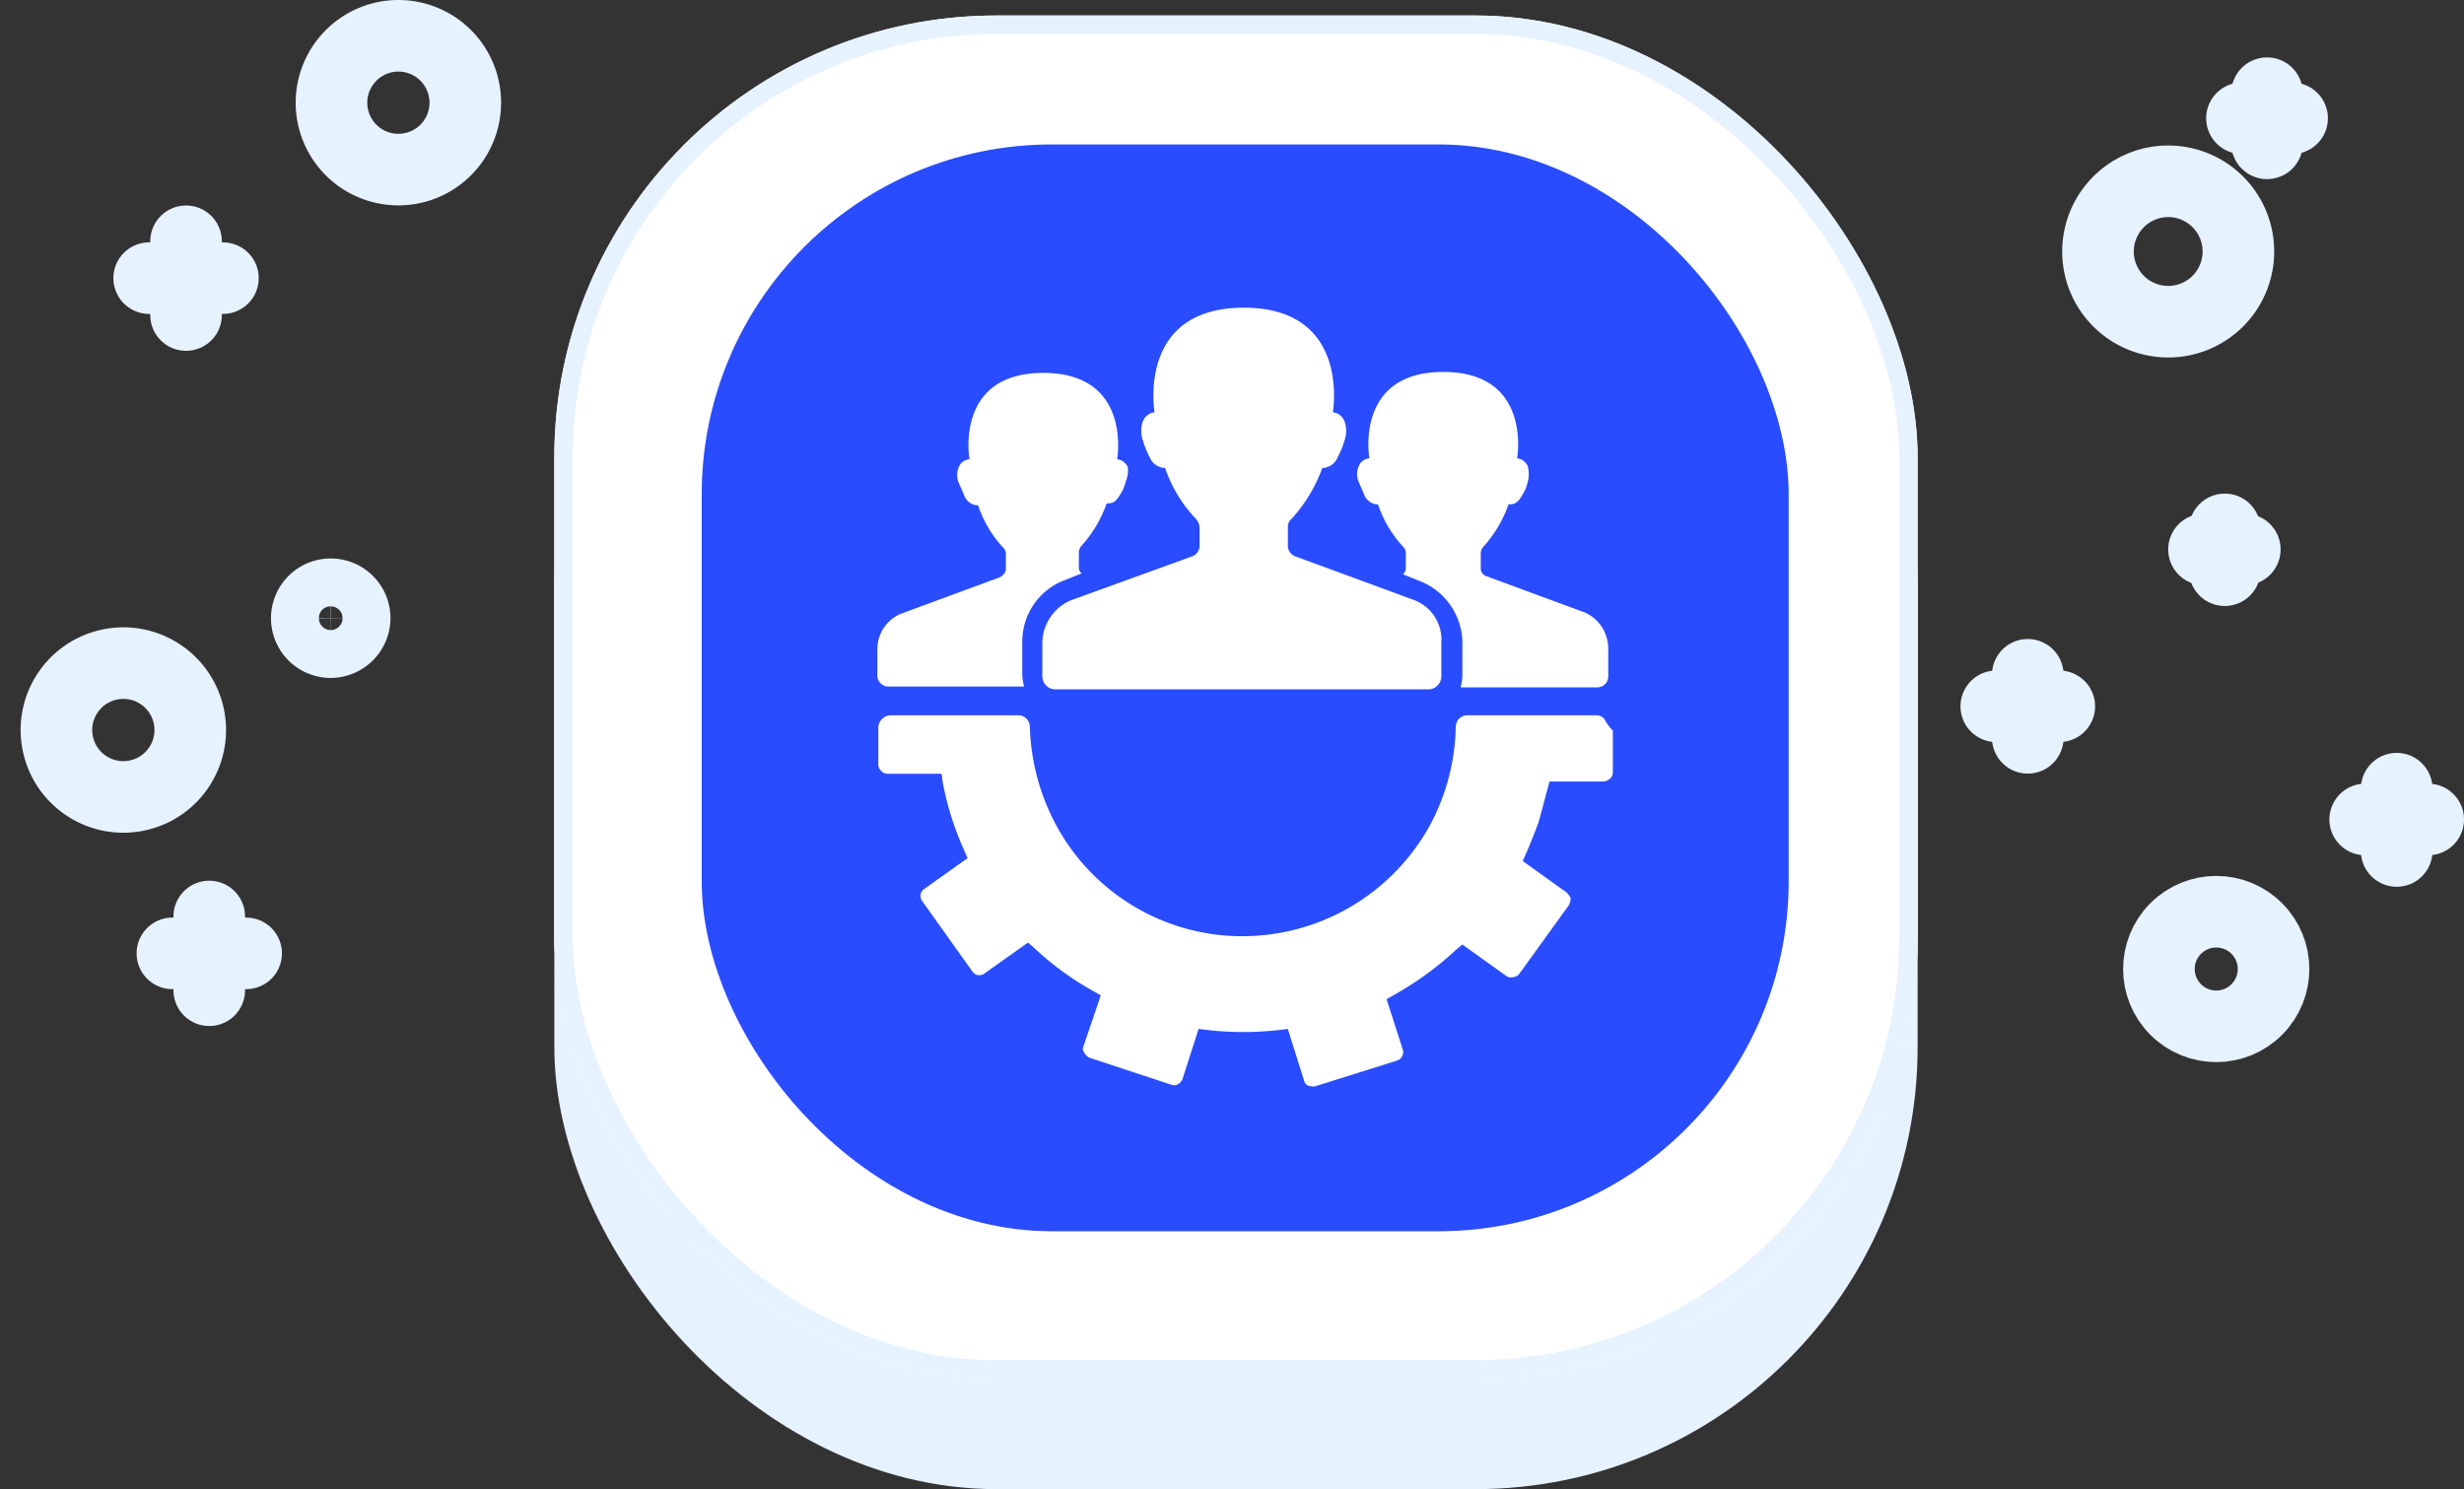 <svg xmlns="http://www.w3.org/2000/svg" width="133.744" height="80.842" viewBox="0 0 133.744 80.842">
  <rect x="0" y="0" width="133.744" height="80.842" fill="#333333" stroke="none"/>
  <g id="icon-fully-managed-it" transform="translate(2.333 0.842)">
    <rect id="Rectangle_285" data-name="Rectangle 285" width="74" height="73" rx="24" transform="translate(27.755 7)" fill="#e6f2fe"/>
    <g id="Rectangle_284" data-name="Rectangle 284" transform="translate(27.755)" fill="#fff" stroke="#e6f2fe" stroke-width="1">
      <rect width="74" height="74" rx="24" stroke="none"/>
      <rect x="0.5" y="0.5" width="73" height="73" rx="23.5" fill="none"/>
    </g>
    <rect id="Rectangle_286" data-name="Rectangle 286" width="59" height="59" rx="19" transform="translate(35.755 7)" fill="#294cff"/>
    <g id="Group_3561" data-name="Group 3561" transform="translate(106.022 4.217)">
      <g id="Group_1868" data-name="Group 1868" transform="translate(13.337 0)">
        <line id="Line_1" data-name="Line 1" y2="2.722" transform="translate(1.361)" fill="none" stroke="#e6f2fe" stroke-linecap="round" stroke-linejoin="round" stroke-miterlimit="10" stroke-width="3.886"/>
        <line id="Line_2" data-name="Line 2" x2="2.722" transform="translate(0 1.361)" fill="none" stroke="#e6f2fe" stroke-linecap="round" stroke-linejoin="round" stroke-miterlimit="10" stroke-width="3.886"/>
      </g>
      <g id="Group_1870" data-name="Group 1870" transform="translate(11.276 23.68)">
        <line id="Line_5" data-name="Line 5" y2="2.216" transform="translate(1.128)" fill="none" stroke="#e6f2fe" stroke-linecap="round" stroke-linejoin="round" stroke-miterlimit="10" stroke-width="3.886"/>
        <line id="Line_6" data-name="Line 6" x2="2.216" transform="translate(0 1.089)" fill="none" stroke="#e6f2fe" stroke-linecap="round" stroke-linejoin="round" stroke-miterlimit="10" stroke-width="3.886"/>
      </g>
      <path id="Path_2247" data-name="Path 2247" d="M420.4,88.611a3.811,3.811,0,1,0,3.811-3.811A3.817,3.817,0,0,0,420.4,88.611Z" transform="translate(-414.878 -80.017)" fill="none" stroke="#e6f2fe" stroke-linecap="round" stroke-linejoin="round" stroke-miterlimit="10" stroke-width="3.886"/>
      <g id="Group_1871" data-name="Group 1871" transform="translate(20.025 37.756)">
        <line id="Line_7" data-name="Line 7" y1="3.383" transform="translate(1.711)" fill="none" stroke="#e6f2fe" stroke-linecap="round" stroke-linejoin="round" stroke-miterlimit="10" stroke-width="3.886"/>
        <line id="Line_8" data-name="Line 8" x1="3.422" transform="translate(0 1.672)" fill="none" stroke="#e6f2fe" stroke-linecap="round" stroke-linejoin="round" stroke-miterlimit="10" stroke-width="3.886"/>
      </g>
      <g id="Group_1872" data-name="Group 1872" transform="translate(0 31.574)">
        <line id="Line_9" data-name="Line 9" y1="3.422" transform="translate(1.711)" fill="none" stroke="#e6f2fe" stroke-linecap="round" stroke-linejoin="round" stroke-miterlimit="10" stroke-width="3.886"/>
        <line id="Line_10" data-name="Line 10" x1="3.422" transform="translate(0 1.711)" fill="none" stroke="#e6f2fe" stroke-linecap="round" stroke-linejoin="round" stroke-miterlimit="10" stroke-width="3.886"/>
      </g>
      <circle id="Ellipse_306" data-name="Ellipse 306" cx="3.111" cy="3.111" r="3.111" transform="translate(7.541 47.547) rotate(-45)" fill="none" stroke="#e6f2fe" stroke-linecap="round" stroke-linejoin="round" stroke-miterlimit="10" stroke-width="3.886"/>
    </g>
    <g id="Group_3562" data-name="Group 3562" transform="translate(0 1.101)">
      <g id="Group_1875" data-name="Group 1875" transform="translate(7.024 47.812)">
        <line id="Line_13" data-name="Line 13" y2="4.003" transform="translate(2.001 0)" fill="none" stroke="#e6f2fe" stroke-linecap="round" stroke-linejoin="round" stroke-miterlimit="10" stroke-width="3.886"/>
        <line id="Line_14" data-name="Line 14" x2="4.003" transform="translate(0 2.001)" fill="none" stroke="#e6f2fe" stroke-linecap="round" stroke-linejoin="round" stroke-miterlimit="10" stroke-width="3.886"/>
      </g>
      <g id="Group_1876" data-name="Group 1876" transform="translate(5.764 11.156)">
        <line id="Line_15" data-name="Line 15" y2="4.003" transform="translate(2.001)" fill="none" stroke="#e6f2fe" stroke-linecap="round" stroke-linejoin="round" stroke-miterlimit="10" stroke-width="3.886"/>
        <line id="Line_16" data-name="Line 16" x2="4.003" transform="translate(0 2.001)" fill="none" stroke="#e6f2fe" stroke-linecap="round" stroke-linejoin="round" stroke-miterlimit="10" stroke-width="3.886"/>
      </g>
      <circle id="Ellipse_307" data-name="Ellipse 307" cx="3.632" cy="3.632" r="3.632" transform="matrix(0.974, -0.227, 0.227, 0.974, 0, 34.976)" fill="none" stroke="#e6f2fe" stroke-linecap="round" stroke-linejoin="round" stroke-miterlimit="10" stroke-width="3.886"/>
      <path id="Path_2248" data-name="Path 2248" d="M89.2,63.932A3.632,3.632,0,1,0,92.832,60.3,3.638,3.638,0,0,0,89.2,63.932Z" transform="translate(-73.541 -60.3)" fill="none" stroke="#e6f2fe" stroke-linecap="round" stroke-linejoin="round" stroke-miterlimit="10" stroke-width="3.886"/>
      <path id="Path_2251" data-name="Path 2251" d="M88.194,143.4a1.3,1.3,0,1,0-1.3,1.3A1.313,1.313,0,0,0,88.194,143.4Z" transform="translate(-71.275 -111.782)" fill="none" stroke="#e6f2fe" stroke-linecap="round" stroke-linejoin="round" stroke-miterlimit="10" stroke-width="3.886"/>
    </g>
    <g id="Group_3589" data-name="Group 3589" transform="translate(34.389 6.362)">
      <path id="Path_5049" data-name="Path 5049" d="M74.546,31.195V32.7a.6.6,0,0,1-.625.625H66.528a2.613,2.613,0,0,0,.1-.625V30.882a3.642,3.642,0,0,0-2.187-3.28L63.4,27.186a.45.45,0,0,0,.156-.312V26.04a.473.473,0,0,0-.156-.364,6.366,6.366,0,0,1-1.354-2.291h-.1a.83.83,0,0,1-.625-.469c-.1-.26-.208-.469-.312-.729a1.052,1.052,0,0,1,0-.885.629.629,0,0,1,.364-.364,1.181,1.181,0,0,1,.208-.052S60.749,16.2,65.591,16.2,69.6,20.886,69.6,20.886c.052,0,.156.052.208.052a.82.82,0,0,1,.364.364,1.7,1.7,0,0,1,0,.885,2.205,2.205,0,0,1-.312.729c-.156.26-.312.469-.625.469h-.1a6.839,6.839,0,0,1-1.354,2.291.562.562,0,0,0-.156.364v.833a.436.436,0,0,0,.312.417L73.3,29.268A2.157,2.157,0,0,1,74.546,31.195Z" transform="translate(-23.973 -3.212)" fill="#fff"/>
      <path id="Path_5050" data-name="Path 5050" d="M24.385,22.183a2.2,2.2,0,0,1-.312.729c-.156.26-.312.469-.625.469h-.1a6.839,6.839,0,0,1-1.354,2.291.562.562,0,0,0-.156.364v.833a.371.371,0,0,0,.156.312l-1.041.417a3.559,3.559,0,0,0-2.187,3.28V32.7a2.613,2.613,0,0,0,.1.625H11.525A.6.6,0,0,1,10.9,32.7V31.242a2.08,2.08,0,0,1,1.3-1.874l5.363-1.978c.156-.1.312-.26.312-.417V26.14a.473.473,0,0,0-.156-.364,6.366,6.366,0,0,1-1.354-2.291h-.1a.83.83,0,0,1-.625-.469c-.1-.26-.208-.469-.312-.729a1.052,1.052,0,0,1,0-.885.629.629,0,0,1,.364-.364,1.181,1.181,0,0,1,.208-.052S15.065,16.3,19.907,16.3s4.009,4.686,4.009,4.686c.052,0,.156.052.208.052a.82.82,0,0,1,.364.364A1.42,1.42,0,0,1,24.385,22.183Z" transform="translate(0 -3.26)" fill="#fff"/>
      <path id="Path_5051" data-name="Path 5051" d="M48.3,25.38l-6.508-2.395a.627.627,0,0,1-.364-.521V21.423a.565.565,0,0,1,.208-.469A8.332,8.332,0,0,0,43.3,18.195h.1a.922.922,0,0,0,.729-.573,4.5,4.5,0,0,0,.364-.885,1.58,1.58,0,0,0,0-1.093.807.807,0,0,0-.417-.417,1.181,1.181,0,0,0-.208-.052S44.865,9.5,39.034,9.5s-4.842,5.675-4.842,5.675a1.181,1.181,0,0,0-.208.052.807.807,0,0,0-.417.417,1.579,1.579,0,0,0,0,1.093,4.5,4.5,0,0,0,.364.885.922.922,0,0,0,.729.573h.1a7.547,7.547,0,0,0,1.666,2.759.775.775,0,0,1,.208.469v1.041a.627.627,0,0,1-.364.521L29.662,25.38A2.541,2.541,0,0,0,28.1,27.67v1.822a.712.712,0,0,0,.729.729h20.2a.712.712,0,0,0,.729-.729V27.67A2.294,2.294,0,0,0,48.3,25.38Z" transform="translate(-8.245)" fill="#fff"/>
      <g id="Group_3589-2" data-name="Group 3589" transform="translate(10.952 31.627)">
        <path id="Path_5052" data-name="Path 5052" d="M50.413,52.208A.565.565,0,0,0,49.944,52H42.968a.633.633,0,0,0-.625.625,11.78,11.78,0,0,1-1.354,5.259,11.626,11.626,0,0,1-11.923,5.987,11.5,11.5,0,0,1-8.591-6.248,12.015,12.015,0,0,1-1.25-5A.633.633,0,0,0,18.6,52H11.677a.689.689,0,0,0-.677.677v1.978a.473.473,0,0,0,.156.364.45.45,0,0,0,.312.156h2.968l.052.417a16.139,16.139,0,0,0,1.2,3.8l.156.364L13.5,61.424a.478.478,0,0,0-.208.312.5.5,0,0,0,.1.364L16.1,65.9a.478.478,0,0,0,.312.208.5.5,0,0,0,.364-.1l2.343-1.666.312.26a16.027,16.027,0,0,0,3.28,2.395l.364.208-.937,2.759a.321.321,0,0,0,.052.364.627.627,0,0,0,.26.26l4.425,1.458a.445.445,0,0,0,.364,0,.627.627,0,0,0,.26-.26l.885-2.759.417.052a17.206,17.206,0,0,0,4.009,0l.417-.052.885,2.811a.367.367,0,0,0,.208.26.886.886,0,0,0,.364.052l4.478-1.406a.472.472,0,0,0,.312-.573l-.885-2.759.364-.208a17.531,17.531,0,0,0,3.436-2.5l.312-.26L45.1,66.162a.457.457,0,0,0,.364.052.445.445,0,0,0,.312-.156l2.707-3.749a.965.965,0,0,0,.1-.364,1.089,1.089,0,0,0-.208-.312l-2.395-1.718.156-.364c.26-.573.469-1.145.677-1.666.156-.521.312-1.145.521-1.926l.1-.364h2.916a.562.562,0,0,0,.364-.156.45.45,0,0,0,.156-.312V52.833A2.644,2.644,0,0,1,50.413,52.208Z" transform="translate(-11 -52)" fill="#fff"/>
      </g>
    </g>
  </g>
</svg>
